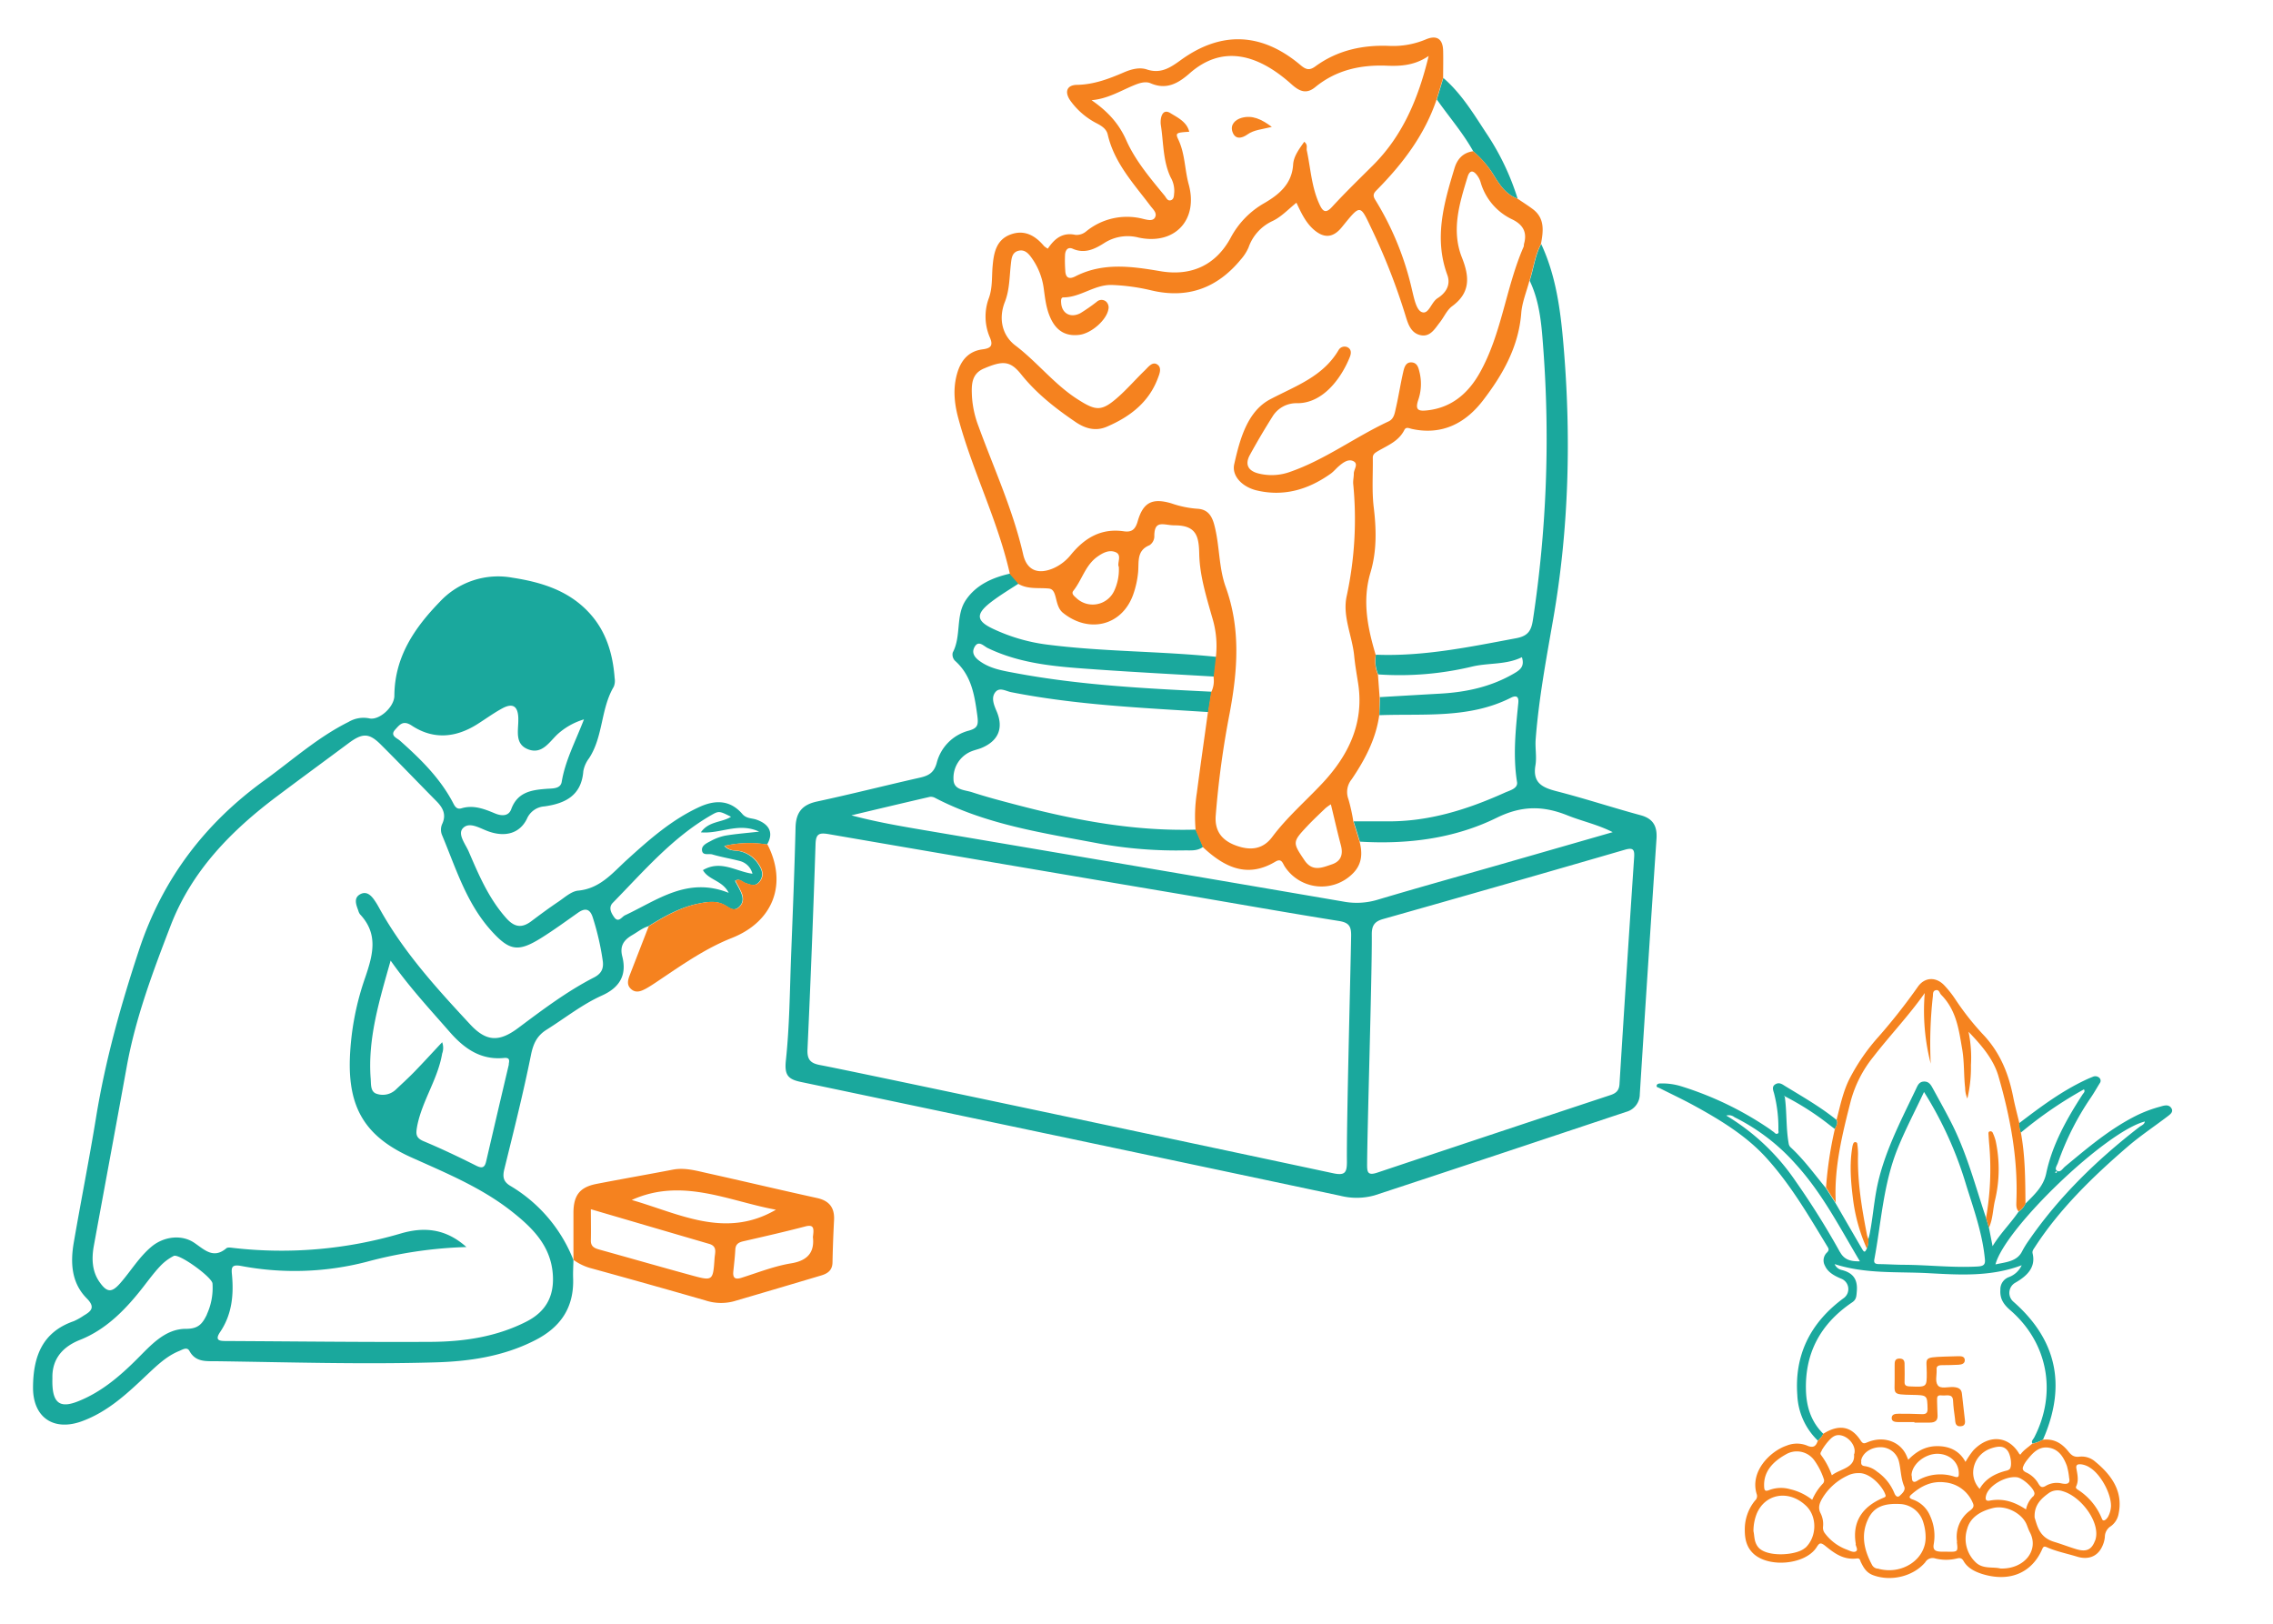 <svg xmlns="http://www.w3.org/2000/svg" viewBox="0 0 700 500"><title>kalash pujan</title><path d="M233,252.41c-1.47-.53-3.1-.27-4.39-1.76-3.76-4.38-8.4-4.4-13.33-2.11-8.49,3.93-15.36,10-22.21,16.22-4.4,4-8.23,8.85-15,9.49-2.14.2-4.18,2.12-6.15,3.44-2.83,1.9-5.58,3.94-8.32,6-2.89,2.16-5.16,1.86-7.66-.93-5.37-6-8.46-13.24-11.56-20.46-1-2.34-3.53-5.39-1.86-7.23,2-2.2,5.25,0,7.88.93,5.23,1.87,9.66.62,11.87-3.86a6.34,6.34,0,0,1,5.42-3.83c6.4-.89,11.38-3.36,11.95-10.84a9.38,9.38,0,0,1,1.78-4c4.38-6.71,3.56-15.19,7.59-22a4.78,4.78,0,0,0,.28-2.63c-.56-7.59-2.65-14.61-8-20.31-6.35-6.78-14.73-9.29-23.49-10.64a24.5,24.5,0,0,0-22.35,7.42c-7.84,8.07-13.92,17-14,28.9,0,3.5-4.7,7.7-7.72,7a9,9,0,0,0-6.38,1.09C97.89,227,90,234.1,81.49,240.26c-18.38,13.25-31.42,30.41-38.61,52.08-5.63,17-10.42,34.06-13.29,51.71-2.1,12.91-4.66,25.73-6.88,38.62-1.06,6.21-.72,12.37,4,17.13,2.63,2.66,1.55,3.88-.88,5.28a19.14,19.14,0,0,1-3.11,1.75c-9.77,3.37-12.5,11-12.55,20.38-.05,9.15,6.2,13.56,14.85,10.51,8.39-3,14.57-9,20.84-14.93,2.84-2.66,5.64-5.28,9.3-6.77,1.06-.43,2.45-1.39,3.19,0,1.91,3.52,5.26,3.1,8.24,3.14,22.44.31,44.88,1,67.32.36,10.59-.29,21-1.82,30.65-6.7,8-4,12.23-10.08,11.94-19.15-.07-1.91.06-3.82.1-5.74l0,.09a46.15,46.15,0,0,0-19.46-22.87c-2.23-1.35-2.38-2.87-1.81-5.19,2.87-11.67,5.82-23.33,8.19-35.11.71-3.5,1.85-5.92,4.82-7.78,5.66-3.55,10.92-7.76,17-10.5,5.4-2.41,7.79-6.22,6.3-12.05-.81-3.14.38-5,3-6.54,1.67-.95,3.16-2.2,5-2.75,4.79-2.95,9.66-5.77,15.23-6.93,2.88-.6,5.89-1.11,8.63.61,1.3.81,2.51,1.77,4,.44s1.39-2.89.7-4.5c-.52-1.22-1.2-2.37-1.85-3.6,1.24-.89,2.14.29,3.12.64,1.59.58,3.1,1.24,4.4-.44s.94-3.29-.1-4.94a9.17,9.17,0,0,0-5.88-4.37c-1.5-.35-3.27.07-4.84-1.65a34.1,34.1,0,0,1,13.16-.42C238.29,256.61,237.06,253.84,233,252.41ZM121.72,224.65c1.32-1.44,2.39-3,5.08-1.22,6.61,4.36,13.46,3.78,20.08-.36,2.64-1.66,5.16-3.52,7.91-5,3.16-1.66,4.7-.59,4.83,3,0,.15,0,.3,0,.44.06,3.46-1.25,7.67,3.16,9.28,4.16,1.51,6.34-2.24,8.84-4.62a21,21,0,0,1,8.22-4.65c-2.71,7-5.78,12.73-6.85,19.22-.39,2.31-3,2-4.87,2.18-4.62.35-8.8,1.08-10.69,6.28-.81,2.2-3,2.11-5,1.27-3.31-1.38-6.62-2.68-10.31-1.57-1.23.37-1.87-.29-2.42-1.34-4-7.8-10.14-13.81-16.6-19.55C122.2,227.24,120,226.51,121.72,224.65Zm-58,180.14c-1.35,2.71-2.5,4.42-6.47,4.4-6.46,0-10.78,5.05-15.11,9.36-5.29,5.27-10.92,10.09-18,12.92-5.78,2.34-8.23.65-8-7.06-.14-4.71,1.93-9.22,8.5-11.82,8.18-3.24,14.23-9.55,19.58-16.44,1.64-2.11,3.24-4.28,5.07-6.22a15.26,15.26,0,0,1,4.22-3.19c1.66-.81,11.87,6.6,11.93,8.51A19.51,19.51,0,0,1,63.68,404.79Zm93-77.07q-3.53,14.94-7,29.9c-.44,1.89-1.18,2.28-3.09,1.32-5.3-2.66-10.67-5.22-16.14-7.51-2.59-1.09-2.42-2.37-2-4.75,1.55-7.8,6.37-14.42,7.68-22.26a5.08,5.08,0,0,0,0-3.49c-2.93,3.12-5.68,6.14-8.52,9.07-1.86,1.92-3.85,3.71-5.78,5.55a5.85,5.85,0,0,1-5.83,1.28c-2-.6-1.75-2.91-1.88-4.6-.94-12.25,2.54-23.76,6.14-36.43,5.9,8.36,12.18,15.07,18.22,22,4.43,5.07,9.46,8.61,16.51,8C156.79,325.6,157,326.2,156.65,327.72ZM182.91,301c-8.36,4.29-15.83,9.95-23.33,15.55-5.81,4.34-9.78,4.28-14.77-1.09-10.22-11-20.34-22.09-27.73-35.32-.51-.91-1-1.83-1.59-2.68-1-1.52-2.4-3.11-4.35-2.2-2.32,1.09-1.52,3.21-.82,5.07a3.52,3.52,0,0,0,.55,1.21c5.7,6.07,4,12.41,1.62,19.41a84.76,84.76,0,0,0-4.74,24.87c-.54,15.41,4.8,24.22,18.91,30.57,10.71,4.82,21.61,9.29,30.92,16.63,6.23,4.92,11.9,10.39,12.64,19.07.58,6.8-1.92,11.74-8.16,14.9-9.26,4.69-19.22,6.15-29.37,6.21-21,.11-41.9-.16-62.85-.26-2,0-3.94,0-2-2.84,3.58-5.34,4.18-11.34,3.6-17.54-.2-2.09-.23-3.27,2.68-2.76A88.55,88.55,0,0,0,113,388.53,132.09,132.09,0,0,1,143.63,384c-6.38-5.74-13.12-6.25-20.17-4.18a130,130,0,0,1-51.58,4.46c-.73-.08-1.74-.27-2.18.11-4,3.38-6.74.42-9.85-1.68-3.89-2.65-9.4-2-13.21,1.19s-6.33,7.48-9.55,11.16c-2.68,3.08-4.13,3-6.45-.3s-2.45-7.25-1.74-11.15c3.37-18.41,6.8-36.8,10.14-55.21,2.71-15,8.05-29.17,13.48-43.3,6.51-16.95,18.74-29.38,33-40.05,7.25-5.44,14.56-10.79,21.82-16.19,4.3-3.2,6.33-3.21,10,.48,5.79,5.77,11.43,11.67,17.18,17.48,1.94,2,2.93,4.06,1.71,6.79a4.31,4.31,0,0,0-.12,3.48c4.29,10.24,7.5,21,15.19,29.52,5.58,6.17,8.24,6.66,15.34,2.24,3.9-2.43,7.62-5.16,11.39-7.81,2.32-1.63,3.75-1.07,4.56,1.59a81.43,81.43,0,0,1,3,13C186,298.15,185.3,299.78,182.91,301Zm40.5-43.69a15.46,15.46,0,0,0-4.53,1.67c-1.14.6-2.76,1.31-2.7,2.71.08,1.93,2.09,1.09,3.2,1.42,2.83.85,5.78,1.3,8.64,2.07a5.4,5.4,0,0,1,3.71,3.87c-5.07-.69-9.77-4.34-15.25-1.11,1.76,3.11,6,3.13,7.94,7-12.71-5.09-22,2.26-31.95,6.91-1,.48-2,2.41-3.31.61-.92-1.29-1.88-3-.43-4.47,9.53-9.72,18.41-20.19,30.46-27.07,2.23-1.28,2.46-1.15,5.94.59-2.89,1.83-6.81,1.28-9.29,4.79,6,.56,11.59-3.18,17.95-.21C229.76,256.54,226.56,256.78,223.41,257.31Z" style="fill:#1aa89d"/><path d="M505.13,251c-8.6-2.33-17.08-5.13-25.71-7.34-4.43-1.14-7.49-2.56-6.56-8,.44-2.6-.14-5.35.07-8,.95-12.43,3.24-24.64,5.38-36.93,4.9-28.06,5.6-56.48,3.15-84.89-.9-10.47-2.29-21-6.83-30.7-1.91,3.54-2.3,7.55-3.55,11.3,3.29,6.84,3.71,14.34,4.25,21.64a371.42,371.42,0,0,1-3.23,82.68c-.49,3.26-1.36,5.05-5.13,5.76-14.32,2.68-28.56,5.67-43.24,5.08a10.79,10.79,0,0,0,.69,6.07,95.61,95.61,0,0,0,29.11-2.45c5-1.15,10.33-.47,15.16-2.85.85,2.71-.39,3.81-2.24,4.9-7.08,4.18-14.8,5.87-22.89,6.32q-9.31.53-18.63,1.08c0,1.85-.09,3.71-.13,5.56,13.66-.51,27.61,1.13,40.48-5.36,1.76-.89,2.49-.32,2.3,1.59-.8,8.1-1.7,16.18-.39,24.35.32,2-2.21,2.58-3.73,3.26-11.71,5.28-23.79,9.07-36.83,8.84-3.26,0-6.52,0-9.78,0q1,3.13,1.94,6.26c14.64.88,29.07-.92,42.16-7.36,7.74-3.8,14.33-3.72,21.82-.71,4.47,1.79,9.26,2.79,13.88,5.15l-34.8,10c-12.56,3.6-25.16,7.09-37.68,10.83a22.2,22.2,0,0,1-10.52.53q-64.57-11.06-129.16-22c-7.41-1.26-14.81-2.54-22.29-4.54,8-1.91,16.08-3.83,24.13-5.69a2.7,2.7,0,0,1,1.65.32c15.94,8.31,33.5,10.82,50.82,14.11A134.17,134.17,0,0,0,365,261.86c1.92,0,3.89.19,5.55-1.13-.75-1.76-1.51-3.51-2.26-5.27-18.73.57-36.91-2.83-54.91-7.54-4.74-1.24-9.48-2.48-14.13-4-2.23-.71-5.61-.62-5.61-4a8.83,8.83,0,0,1,5.39-8.51c1-.42,2-.63,3-1,5.37-2.13,7.14-6.11,4.9-11.37-.86-2-1.75-4.18-.42-5.88s3.31-.29,5,0c20,3.94,40.35,4.8,60.63,6.11l1-6.27c-20.29-1-40.58-2-60.6-5.77-3.64-.68-7.35-1.28-10.49-3.43-1.5-1-3-2.45-2-4.42,1.21-2.45,2.89-.44,4.09.15,10.71,5.18,22.3,5.82,33.83,6.64,12,.84,24,1.46,36,2.17l.69-6.07c-17.51-1.8-35.17-1.55-52.65-3.84a55.28,55.28,0,0,1-16.11-4.76c-5.25-2.44-5.49-4.54-.84-8.16,2.79-2.16,5.87-4,8.82-5.92l-2.61-3c-5.54,1.21-10.68,3.48-13.86,8.24s-1.3,11-4,16.11a2.74,2.74,0,0,0,.65,2.49c5,4.43,6,10.24,6.86,16.49.44,3.12.37,4.25-2.54,5.06a13.79,13.79,0,0,0-9.92,10c-.84,3-2.53,3.89-5.19,4.49-10.58,2.39-21.1,5.07-31.7,7.35-4.59,1-6.45,3.4-6.57,8-.32,13.08-.85,26.15-1.36,39.23-.42,10.84-.47,21.73-1.62,32.5-.48,4.49.66,5.78,4.58,6.61q83.12,17.44,166.2,35.06a20.45,20.45,0,0,0,10.57-.15c25.84-8.48,51.62-17.11,77.43-25.69A5.65,5.65,0,0,0,505,336.9q2.49-39.39,5.15-78.77C510.37,254.29,509,252,505.13,251ZM414.8,357.72c0,3.3-.54,4.35-4.24,3.56-45-9.61-150.19-31.89-157.78-33.27-3-.54-4.25-1.52-4.1-4.84q1.44-31.6,2.48-63.25c.1-3.12,1.07-3.57,4-3.07q54.22,9.36,108.48,18.5c16.25,2.77,32.48,5.65,48.76,8.26,3.06.49,3.75,1.68,3.7,4.58C415.91,299.78,414.66,346.14,414.8,357.72Zm88.45-93.66q-2.34,34.89-4.51,69.8c-.13,2-1.1,2.8-2.81,3.36Q460,349.11,424.12,361.1c-3,1-3.11-.27-3.1-2.6.07-11.88,1.55-59.1,1.44-70.83,0-2.67.85-3.93,3.48-4.67q37.26-10.53,74.46-21.34C503.05,260.89,503.41,261.7,503.25,264.06Z" style="fill:#1aa89d"/><path d="M460.25,54.32C462,57.19,464,60,467.37,61.18A77.32,77.32,0,0,0,457.72,41c-3.94-6-7.68-12.22-13.23-17-.66,2.21-1.33,4.41-2,6.62,3.73,5.35,8.05,10.27,11.23,16A30.86,30.86,0,0,1,460.25,54.32Z" style="fill:#1aa89d"/><path d="M472,64.36c-1.5-1.12-3.1-2.12-4.65-3.18-3.41-1.21-5.33-4-7.12-6.86a30.27,30.27,0,0,0-6.52-7.74c-3.23.4-5,2.49-5.83,5.39-3.25,10.71-6.3,21.41-2.17,32.66,1.13,3.06-.37,5.55-3,7.2-2,1.26-2.72,5.21-4.93,4.24-1.64-.72-2.31-4.26-2.9-6.67a91,91,0,0,0-11.36-27.88c-.89-1.4-.43-2.11.47-3,8-8.1,14.77-17,18.44-27.91.66-2.21,1.33-4.41,2-6.62,0-2.82.07-5.63,0-8.44-.11-3.61-2-4.82-5.31-3.42a26,26,0,0,1-11.32,2c-8.26-.33-16,1.39-22.73,6.32-1.81,1.32-2.9,1-4.55-.4-11.92-10.06-24.42-10.59-36.88-1.55-3.21,2.33-6.18,4.32-10.48,2.88-2.24-.74-4.74-.08-7,.89-4.65,2-9.29,3.78-14.51,3.86-3.17.05-3.92,2.26-1.92,5a22.84,22.84,0,0,0,7.68,6.67c1.6.83,3.29,1.73,3.73,3.62,2,8.74,8,15.13,13.17,22,.82,1.07,2.08,2.14,1.42,3.48s-2.45.78-3.62.52a19.83,19.83,0,0,0-17.62,3.84,4.61,4.61,0,0,1-3.28,1.07c-4-.88-6.48,1.19-8.52,4.24a6.4,6.4,0,0,1-1.18-.82c-2.7-3.22-6-5.08-10.2-3.58-4.49,1.61-5.26,5.64-5.62,9.79-.29,3.24,0,6.54-1.11,9.71a16.27,16.27,0,0,0,.24,12.19c1.11,2.55.35,3.38-2.2,3.71-4.37.56-6.72,3.42-7.87,7.47-1.31,4.59-.87,9.11.34,13.63,4.37,16.36,12.23,31.57,15.93,48.14l2.61,3c3,1.72,6.22,1.1,9.38,1.42,2.8.28,1.57,5.26,4.36,7.49,8,6.42,18.21,4,21.64-5.72a28.41,28.41,0,0,0,1.5-6.93c.26-3.17-.49-6.55,3.5-8.18a3.33,3.33,0,0,0,1.48-2.61c-.08-5.47,2.91-3.5,6.29-3.51,6.72,0,7.43,3.46,7.54,8.8.15,6.7,2.18,13.16,4,19.59a29.91,29.91,0,0,1,1.11,12.33l-.69,6.07a7.91,7.91,0,0,1-.77,4.66l-1,6.27c-1.13,8.2-2.31,16.4-3.38,24.62a47.59,47.59,0,0,0-.38,11.5l2.25,5.27c6.53,6.08,13.56,9.68,22.31,4.45,1.93-1.15,2.22.47,2.89,1.51a13.54,13.54,0,0,0,20.87,2.22c2.92-2.85,3.12-6.19,2.19-9.84-.65-2.09-1.29-4.18-1.94-6.26a56.15,56.15,0,0,0-1.52-6.88,6.19,6.19,0,0,1,1-6.1c4.07-6,7.44-12.34,8.48-19.66.05-1.85.09-3.71.14-5.56-.18-2.33-.35-4.67-.52-7a10.79,10.79,0,0,1-.69-6.07c-2.48-8.32-4.21-16.66-1.63-25.33,2-6.67,1.84-13.43,1-20.31-.58-5-.19-10.06-.27-15.1,0-1.12.75-1.53,1.51-2,3.05-1.79,6.48-3.07,8.21-6.55.53-1.06,1.48-.5,2.34-.31,9.23,2,16.45-1.72,21.85-8.75,6.09-7.92,11-16.51,11.81-26.93.26-3.35,1.64-6.61,2.5-9.91,1.25-3.75,1.64-7.76,3.55-11.3C475.31,71.13,475.81,67.2,472,64.36ZM328,78.35c.12-1.25.8-2.44,2.38-1.74,3.64,1.6,6.71.12,9.64-1.74a13.33,13.33,0,0,1,10.61-1.72c11.09,2.41,18.47-5.38,15.45-16.37-1.26-4.58-1.11-9.44-3.22-13.85-.94-2-.61-2.11,3.38-2.36-.72-3.09-3.75-4.45-5.75-5.71-2.76-1.75-3.24,1.93-3,3.6.85,5.38.61,11,3,16.1a8.35,8.35,0,0,1,1.13,4.7c-.11.85,0,1.94-.9,2.35-1.1.47-1.53-.66-2-1.28-4.44-5.4-9.08-10.85-11.88-17.17-2.37-5.34-5.9-9-10.68-12.31,4.91-.41,8.82-2.83,13-4.57,1.68-.7,3.59-1.34,5.21-.63,4.86,2.1,8.48,0,11.92-3,10.13-9,21.08-6,31.42,3.27,2.48,2.22,4.58,3.17,7.35.9,6.45-5.29,14-6.92,22.1-6.59,4.29.17,8.52-.09,12.82-3-3.19,13.14-8,24.58-17.26,33.78-4.21,4.19-8.49,8.34-12.51,12.71-1.91,2.09-2.8,1.41-3.76-.6-2.54-5.31-2.79-11.17-4-16.8-.17-.8.4-1.74-.79-2.66-1.54,2.19-3.26,4.44-3.42,7-.36,6-4.39,9.27-8.85,11.87A26.59,26.59,0,0,0,379,73.22c-4.61,8.5-12.2,11.9-21.64,10.29-8.83-1.5-17.69-2.77-26.19,1.59-2.08,1.06-3.05.33-3.11-1.89A39.47,39.47,0,0,1,328,78.35Zm16.55,96.12a15.45,15.45,0,0,1-1.49,7.62,7.31,7.31,0,0,1-11.65,2c-.69-.62-1.55-1.31-.85-2.18,2.65-3.32,3.65-7.76,7.29-10.41,1.78-1.29,3.73-2.3,5.73-1.46S344.05,173.22,344.5,174.47ZM410,266.22c-2.94,1-5.87,2.26-8.28-1.33-3.64-5.42-3.76-5.57.79-10.42,1.83-1.94,3.78-3.77,5.71-5.62a14.19,14.19,0,0,1,1.64-1.17c1.1,4.5,2,8.54,3.07,12.55C413.71,263.12,413,265.27,410,266.22ZM469.34,75.1c-.08.28,0,.62-.12.88-5.51,12.62-6.71,26.77-13.54,38.88-3.48,6.17-8.52,10.62-16,11.49-2.68.31-4,.07-2.92-3.16a15.16,15.16,0,0,0,.45-8.37c-.35-1.45-.65-3.12-2.51-3.23s-2.28,1.71-2.59,3.09c-.83,3.62-1.38,7.3-2.22,10.92-.35,1.53-.55,3.37-2.25,4.16-10.34,4.81-19.56,11.81-30.42,15.57a16.69,16.69,0,0,1-9.68.46c-3.19-.81-4.19-2.8-2.65-5.65,2.19-4,4.55-8,7-11.88a8.57,8.57,0,0,1,7.54-4.1c8.26.07,13.8-8.14,16.2-14.06.43-1,.76-2.43-.62-3.16a2.13,2.13,0,0,0-2.77.85c-4.82,8.18-13.12,11-21,15.13-7.1,3.71-9.4,12.3-11.14,20-.83,3.63,2.45,7,6.85,8.08,8.34,2,15.86-.2,22.73-5.05,1-.68,1.73-1.63,2.63-2.4,1.27-1.08,2.84-2.28,4.39-1.58,1.85.83.16,2.59.22,3.93,0,1-.27,2.09-.18,3.11a111.72,111.72,0,0,1-2,34.49c-1.4,6.22,1.7,12.27,2.3,18.47.28,2.95.82,5.88,1.27,8.82C420.09,223.08,415,233,407,241.45c-5.08,5.39-10.71,10.27-15.19,16.26-2.93,3.92-6.8,4.25-11.17,2.66s-6.57-4.5-6.25-9.12a281,281,0,0,1,4.33-31.79c2.42-13,3.4-25.85-1.24-38.68-2.22-6.15-1.83-12.9-3.55-19.25-.84-3.12-2.31-4.76-5.35-4.88a31.4,31.4,0,0,1-7.81-1.64c-5.82-1.73-8.71-.4-10.4,5.5-.74,2.59-1.87,3.44-4.29,3.09-6.92-1-12,2-16.26,7.19a14.41,14.41,0,0,1-5.22,4.11c-4.81,2.15-8.36.81-9.5-4.17-3.12-13.7-9-26.42-13.77-39.51a30.91,30.91,0,0,1-2-9.11c-.16-3.42-.28-7,3.75-8.66,5.79-2.46,8.05-2.37,11.42,1.85,4.73,5.9,10.52,10.42,16.69,14.62,3.07,2.1,6.26,2.94,9.67,1.48,7-3,12.85-7.39,15.67-14.81.53-1.39,1.44-3.46-.26-4.43-1.45-.83-2.67.9-3.7,1.89-2.88,2.78-5.51,5.85-8.52,8.47-4.75,4.13-6.53,4-11.76.7-7.4-4.59-12.68-11.58-19.56-16.81-4-3-5.34-8.16-3.28-13.4,1.51-3.81,1.41-7.87,1.88-11.85.19-1.63.34-3.43,2.29-3.93s3.11.82,4.07,2.16a20.8,20.8,0,0,1,3.74,9.43c.42,3.07.74,6.15,2.07,9.08,1.78,3.91,4.6,5.71,8.82,5.22,3.8-.44,8.4-4.56,9-7.78a2.47,2.47,0,0,0-.65-2.44,2.15,2.15,0,0,0-2.87,0,54.19,54.19,0,0,1-5.1,3.55c-3,1.55-5.61.08-5.89-3-.06-.75-.16-1.87.66-1.87,5.33,0,9.56-4,15-3.83a62.21,62.21,0,0,1,11.9,1.62c11.33,2.75,20.48-.63,27.78-9.49a14.17,14.17,0,0,0,2.37-3.71,14,14,0,0,1,7.27-8.06c2.73-1.27,4.75-3.48,7.46-5.69,1.5,3.2,2.82,6,5.21,8.17,3.25,2.89,6.06,2.69,8.75-.6,6-7.37,5.55-7.15,9.51,1.14a193.78,193.78,0,0,1,10.27,26.54c.73,2.33,1.66,5,4.59,5.56s4.34-2.06,5.87-4c1.28-1.64,2.16-3.77,3.76-4.94,5.68-4.18,5.36-9.08,3-15-3.32-8.41-.75-16.68,1.75-24.82.69-2.24,1.83-2,3-.39a6.48,6.48,0,0,1,1,2,18.21,18.21,0,0,0,9.84,11.52C469,69.19,470.37,71.5,469.34,75.1Z" style="fill:#f5821f"/><path d="M176.63,388v-.05l0,0Z" style="fill:#f5821f"/><path d="M251.62,368.91c-11.3-2.48-22.56-5.16-33.86-7.67-3.45-.77-6.9-1.76-10.54-1.07-7.87,1.51-15.76,2.88-23.62,4.41-5,1-6.94,3.44-7,8.73,0,4.87,0,9.75,0,14.63a16.33,16.33,0,0,0,5.07,2.5q17.81,4.89,35.57,10a15.35,15.35,0,0,0,8.75.27q13.46-3.94,26.89-7.95c2-.59,3.45-1.58,3.5-4q.13-6.45.47-12.89C257.09,372,255.51,369.77,251.62,368.91Zm-31.56,18.53c-.47,7-.53,7.07-7.15,5.26-9.42-2.57-18.8-5.27-28.2-7.88-1.52-.42-2.79-.89-2.75-2.85.07-3.09,0-6.17,0-9.61,12.36,3.62,24.4,7.16,36.44,10.67C221,383.78,220.17,385.8,220.06,387.44Zm-25.51-17.93c15.51-7,29.87.35,44.41,3C223.35,381.6,209.12,373.69,194.55,369.51ZM243.76,389c-5.23.84-10.29,2.85-15.38,4.46-2.08.66-2.75,0-2.54-2,.23-2.22.49-4.44.61-6.66.08-1.68,1-2.24,2.5-2.58,6.36-1.46,12.74-2.91,19.05-4.56,2.72-.72,2.69.66,2.34,3.24C250.82,385,249.33,388.06,243.76,389Z" style="fill:#f5821f"/><path d="M199,304.39c1.42-.8,2.77-1.72,4.12-2.63,7.13-4.79,14.22-9.75,22.24-12.92,12.67-5,17.25-16.55,11-28.79a33.9,33.9,0,0,0-13.16.41c1.57,1.73,3.34,1.3,4.84,1.65a9.24,9.24,0,0,1,5.88,4.38c1,1.64,1.39,3.27.1,4.93s-2.81,1-4.4.45c-1-.36-1.88-1.53-3.12-.65.65,1.24,1.33,2.39,1.85,3.6.69,1.61.7,3.22-.7,4.5s-2.66.38-4-.44c-2.74-1.72-5.75-1.2-8.63-.61-5.57,1.16-10.44,4-15.23,6.93L194,300.11c-.61,1.57-1.12,3.18.39,4.49S197.51,305.19,199,304.39Z" style="fill:#f5821f"/><path d="M384.17,41.4c2-1.42,4.38-1.54,7.51-2.32-3.33-2.48-6.07-3.67-9.28-2.8-2,.55-3.56,2.09-2.87,4.24C380.35,43.07,382.43,42.64,384.17,41.4Z" style="fill:#f5821f"/><path d="M668.64,341.15c-.87-1.22-2.33-.68-3.49-.35a39.94,39.94,0,0,0-7.2,2.71c-8.34,4.18-15.08,10-22,15.71-.71.59-1.39,1.87-2.39,1.35s-.07-1.68.21-2.5A85.26,85.26,0,0,1,643.89,338c1-1.46,1.86-3,2.76-4.45a1.24,1.24,0,0,0-.28-1.78,1.83,1.83,0,0,0-1.89-.18c-.61.25-1.23.49-1.82.77-7.74,3.59-14.3,8.52-20.83,13.5a7.27,7.27,0,0,0,.48,2.94,124.51,124.51,0,0,1,19.47-13.36c.45.76-.13,1.12-.39,1.53-5,7.68-9.42,15.67-11.24,24.38-.85,4.05-3.68,6.54-6.42,9.33a5.69,5.69,0,0,1-2.09,2.44c-2.43,3.58-5.66,6.73-8,10.62l-1.11-5.66c-.3-1-.59-2-.89-3-3.27-9.73-5.83-19.66-10.53-29-1.85-3.67-3.88-7.28-5.86-10.9-.55-1-1.14-2.14-2.63-2.14-1.66,0-2.07,1.27-2.59,2.35-4.84,10.16-10.13,20.17-12.17,31.15-.8,4.35-1.17,8.73-2,13.08-.12.7-.32,1.39-.49,2.08a7.05,7.05,0,0,1-.5,2.86c-.31.54-.58,1.46-1.29.24-2.79-4.77-5.55-9.56-8.32-14.34l-3-4.68c-3.52-4.25-6.71-8.71-10.87-12.54a2,2,0,0,1-.52-1c-.89-4.85-.54-9.77-1.24-14.63l-.26-.11a.56.56,0,0,1,.07-.14l.22.22A83.94,83.94,0,0,1,562.9,346c.71.56,1.44,1.1,2.16,1.66.42-.9,1.06-1.77.52-2.81-4.77-3.87-10.2-7-15.54-10.24-1-.58-1.93-1.48-3.21-.78s-.77,1.83-.49,2.83A42.54,42.54,0,0,1,547.68,348c0,.37.21.85-.23,1.07-.63.3-.89-.3-1.29-.55s-.68-.5-1-.74a101.68,101.68,0,0,0-27.54-13.32,19.66,19.66,0,0,0-6.19-.83c-.52,0-1.11.08-1.24.63s.46.58.83.77c3.55,1.79,7.17,3.49,10.65,5.39,8.26,4.52,16.21,9.4,22.31,16.14,7.66,8.46,13.17,18.05,18.92,27.5.41.68.29,1.1-.31,1.68a3.34,3.34,0,0,0-.58,4c.88,2,2.82,3.09,5,4a3.43,3.43,0,0,1,.9,5.9c-10.76,7.87-15.29,18-14.4,30a20.68,20.68,0,0,0,6.35,14c.58-.7,1.38-1.27,1.63-2.15-3.84-3.8-5.16-8.44-5.32-13.27-.35-11,4-20.28,14.24-27.19,1.28-.86,1.28-1.87,1.39-3.05.34-3.3-.47-5.91-4.67-6.92a3.14,3.14,0,0,1-2.13-1.8c9.63,3.1,19.35,2.27,28.9,2.79s19.18,1.15,28.71-2.44a7,7,0,0,1-4,3.67,4,4,0,0,0-2.57,3.91c-.17,2.61.85,4.35,3,6.22,11.7,10.09,14.49,25.56,7.41,39.26-.29.56-1,1.09-.53,1.85a10.77,10.77,0,0,0,3.26-1.23c.2-.49.41-1,.61-1.46,6.24-15.38,3.75-29.19-9.8-41.05a3.59,3.59,0,0,1,.66-5.8c3.75-2.15,6.33-4.8,5.32-9-.19-.82.33-1.36.73-2,7.55-11.64,17.67-21.52,28.54-30.89,3.83-3.3,8.12-6.15,12.17-9.23C668.24,343.22,669.53,342.4,668.64,341.15Zm-102,44.4a243,243,0,0,0-13.55-21.67,68.18,68.18,0,0,0-21.46-20.36,2.78,2.78,0,0,1,2.54.51,62,62,0,0,1,18.73,14.31c8.33,9.12,13.68,19.69,19.88,30.05C569.91,388.47,567.94,387.9,566.67,385.55ZM608.94,390c-7.51.41-15-.48-22.48-.53-2.55,0-5.1-.18-7.65-.21-1.17,0-1.82-.2-1.59-1.43,2.15-11.41,2.72-23.09,7.17-34.12,2.36-5.84,5.34-11.5,8.14-17.46a115.65,115.65,0,0,1,13,28.73c2.35,7.49,5,14.91,5.74,22.71C611.47,389.47,610.84,389.89,608.94,390Zm24.33-29.3c.05,0,.18.1.28.16l-.32.34-.38-.22A1.92,1.92,0,0,1,633.27,360.7ZM658.89,347c-13.32,10.29-25,21.75-34.17,35.08a28.34,28.34,0,0,0-2,3.27c-1.57,3.12-4.93,3.28-8.19,4,2.94-11.21,34-40.94,46-44C660.41,346.27,659.47,346.56,658.89,347Z" style="fill:#1aa89d"/><path d="M645.23,450.07a6.31,6.31,0,0,0-4.72-1.53c-1.85.26-2.64-.49-3.54-1.61-1.88-2.34-4.24-4-7.87-3.59a10.77,10.77,0,0,1-3.26,1.23c-1.24,1.11-2.72,2-3.62,3.34-.23-.11-.31-.13-.33-.17-3.27-5.63-9.34-6.13-14.12-1.19a24.22,24.22,0,0,0-2.47,3.62c-1.74-3.26-4.69-4.82-8.54-4.86s-6.63,1.68-9.09,4.19c-.27-.62-.45-1.1-.68-1.57-2-4.14-7-5.8-11.74-3.87-1,.4-1.46.71-2.21-.44-2.91-4.52-6.75-5.14-11.61-2.08-.25.88-1,1.45-1.63,2.15-.53,1.58-1.3,2.36-3.43,1.39a8.4,8.4,0,0,0-6.14.07c-5,1.68-11.45,7.93-9.21,15a1.82,1.82,0,0,1-.54,1.93,14,14,0,0,0-3.15,9c0,2.55.41,5.06,2.43,7.11,4.59,4.68,16.09,3.72,19.63-1.66.84-1.28,1.13-1.81,2.8-.45,2.64,2.14,5.5,4.34,9.65,3.82,1-.13,1,.62,1.22,1.1.84,1.67,1.65,3.27,3.85,4.07,5.46,2,12.32.37,16-4A2.62,2.62,0,0,1,596,479.9a13.93,13.93,0,0,0,6.67,0c1-.25,1.52-.06,2,.73,1.22,2.21,3.57,3.39,6,4.12,8.33,2.48,15.11-.45,18.27-7.76.35-.81.66-.88,1.4-.55,2.95,1.31,6.18,1.94,9.28,2.89,3.43,1.06,6.23,0,7.67-2.9a8.6,8.6,0,0,0,.93-3.18,3.89,3.89,0,0,1,1.85-3.29,6,6,0,0,0,2.39-3.87C653.83,459.52,650.57,454.42,645.23,450.07Zm-22,1.1a10.63,10.63,0,0,1,1-1.54c1.65-2.05,3.51-4.34,6.72-3.84s4.64,3.1,5.58,5.62a20,20,0,0,1,.68,3.63c.44,1.85-.6,2.1-2.36,1.74a6.62,6.62,0,0,0-4.75.72c-1.3.79-1.74.32-2.33-.62a8.35,8.35,0,0,0-3.61-3.39C622.78,452.89,622.7,452.18,623.27,451.17Zm-9.67-5.3c1.64-.47,3.39-.81,4.65.78,1.08,1.37,1.53,4.89.65,5.77a2.25,2.25,0,0,1-1,.45c-3.58.91-6.49,2.57-8.2,5.6C605.74,454.23,607.88,447.49,613.6,445.87Zm-17,1.79c3.79,0,6.64,2.55,6.68,6,0,.93,0,1.49-1.47,1a13.92,13.92,0,0,0-10.56.87c-.64.29-1.32,1-1.94.71s-.38-1.4-.59-2C588.83,450.88,592.73,447.69,596.64,447.66Zm-23.42,2.21c.34-2.39,3-4.26,6.06-4.23a5.77,5.77,0,0,1,5.57,4.28c.66,2.57.58,5.26,1.65,7.78.51,1.18-.58,2.16-1.36,2.88s-1.38-.07-1.68-.82a14.83,14.83,0,0,0-5.3-6.59,7.62,7.62,0,0,0-3.7-1.69C573.15,451.36,573.1,450.72,573.22,449.87Zm-12.14-3.24a20.19,20.19,0,0,1,1.75-2.48c1.18-1.36,2.41-2.82,4.78-2s4.1,3.49,3.53,5.5c0,.07-.09.13-.09.18.44,4.25-4.2,4.4-6.83,6.46a23.21,23.21,0,0,0-3.34-6.26C560.44,447.53,560.8,447.07,561.08,446.63Zm-5.1,30c-2.49,2.34-11.81,3-14.44-.21-1.32-1.64-1.11-3.41-1.46-4.92a14.54,14.54,0,0,1,1-5.37c2.58-6.15,9.71-7.44,14.94-2.69C559.73,466.76,559.6,473.21,556,476.61Zm2.14-14.83a17.09,17.09,0,0,0-6.72-3.22,10.26,10.26,0,0,0-6.37.22c-1.35.55-1.6.17-1.66-1-.24-4.55,2.56-7.63,6.63-9.91a6.63,6.63,0,0,1,8.8,1.77,21,21,0,0,1,2.9,5.65,1.38,1.38,0,0,1-.32,1.62A16.86,16.86,0,0,0,558.12,461.78Zm13.41,13.72c.13.74.83,1.74.11,2.18s-1.85-.14-2.71-.49a14.79,14.79,0,0,1-7-5.27,2.77,2.77,0,0,1-.42-1.85,7.45,7.45,0,0,0-.7-4c-1-1.85-.34-3.36.61-4.93a17.79,17.79,0,0,1,7.56-6.73,7.16,7.16,0,0,1,3.42-.81c3.63-.22,7.59,4.24,8.35,6.78.15.48-.17.62-.64.81C573.27,464,570.36,468.91,571.53,475.5Zm6.7,7.51a2.24,2.24,0,0,1-1.55-1c-2.51-4.61-3.62-9.34-1.3-14.25,1.72-3.66,4.76-5,10.27-4.62a7.84,7.84,0,0,1,6.71,5.55,15.27,15.27,0,0,1,.74,4.6C593.13,480.26,585.62,485.15,578.23,483Zm24.48-8.22c.38,3.06.4,3.09-3.22,3-.52,0-1,0-1.57,0-1.73-.06-2.68-.45-2.32-2.34a14.61,14.61,0,0,0-1.08-8.59,9,9,0,0,0-5.43-5.15c-1.13-.41-1.14-.84-.39-1.51,2.84-2.52,6.13-4.27,10.36-3.75a10.33,10.33,0,0,1,8.59,6.37c.49,1.07,0,1.64-.87,2.31A9.94,9.94,0,0,0,602.71,474.79ZM616.1,483c-2.34-.63-5.48.3-7.75-2a9.94,9.94,0,0,1-2.53-10.21c.93-3.53,4.1-5.49,8-6.43s8.79,1.57,10.27,5c.36.85.63,1.73,1.07,2.55C628,477.35,623.46,483.2,616.1,483Zm10-22.2a7.66,7.66,0,0,0-2.16,4c-3.55-2.32-7-3.51-11.2-2.71-1.48.28-1.28-.85-1.11-1.55.73-3,5.87-6.07,9.48-5.65,1.82.21,5.39,3.48,5.43,5A1.33,1.33,0,0,1,626.12,460.82Zm19.1,13.59c-1,2.71-2.55,3.6-5.69,2.67-2.33-.69-4.59-1.58-6.92-2.28-4.53-1.37-5.16-4.82-6-7.46-.2-3.85,2-5.88,4.53-7.67a4.74,4.74,0,0,1,4.08-.47C641,460.79,647.16,469.13,645.22,474.41Zm3.74-7a1.73,1.73,0,0,1-.91.78c-.55.13-.67-.42-.82-.75a18.94,18.94,0,0,0-7.29-8.68c-.39-.24-.75-.57-.56-1,.9-1.85.4-3.71.09-5.55-.19-1.1.33-1.39,1.48-1.28a6.3,6.3,0,0,1,2.83,1.12c3.15,2,6.42,7.81,6.35,11.82A7.66,7.66,0,0,1,649,467.4Z" style="fill:#f5831f"/><path d="M570,338.9a36.88,36.88,0,0,1,6.88-13.42c5.12-6.62,11-12.76,15.87-19.69a65.27,65.27,0,0,0,1.84,21.74,130.31,130.31,0,0,1,.65-20.62c.1-.75-.12-1.78.93-2s1.13.89,1.63,1.4c4.74,4.81,5.44,10.78,6.47,16.67.7,4,.47,8,.92,12a8.42,8.42,0,0,0,.69,3.3,42,42,0,0,0,1.1-10.3,38.66,38.66,0,0,0-.75-10.27c4,4.16,7.7,8.42,9.24,13.75,3.62,12.55,6,25.23,5.51,38.22,0,1.15-.24,2.36.7,3.37a5.69,5.69,0,0,0,2.09-2.44c-.07-7.32-.06-14.63-1.42-21.88a7.27,7.27,0,0,1-.48-2.94c-.63-2.66-1.35-5.31-1.88-8-1.34-6.79-3.76-13.15-8.76-18.69a83.35,83.35,0,0,1-9.14-11.51,31.44,31.44,0,0,0-3.16-4c-2.58-2.89-6.17-2.79-8.31.28a182.47,182.47,0,0,1-12,15.26,61.59,61.59,0,0,0-9.07,13.13c-2,4-2.84,8.3-3.95,12.52.54,1-.1,1.91-.52,2.81a118,118,0,0,0-2.73,18.08q1.47,2.34,3,4.68C564.76,359.67,567.35,349.28,570,338.9Z" style="fill:#f5831f"/><path d="M572,352.4c0-.3-.13-.68-.61-.7s-.61.34-.72.63a5.4,5.4,0,0,0-.26,1.14c-.87,5.29-.4,10.59.26,15.86a53.54,53.54,0,0,0,4.26,15.17,7.24,7.24,0,0,0,.51-2.86,10,10,0,0,1-.46-1.29c-1.61-8.23-3-16.48-2.77-24.86A22.81,22.81,0,0,0,572,352.4Z" style="fill:#f5831f"/><path d="M612.51,378.05c1.24-2.67,1.2-5.56,1.85-8.34a41.19,41.19,0,0,0,.21-18.48,15.23,15.23,0,0,0-.87-2.39.74.74,0,0,0-.86-.46c-.46.08-.48.45-.46.77.07,1.16.14,2.32.25,3.48a86.26,86.26,0,0,1-1,22.4C611.92,376,612.21,377.05,612.51,378.05Z" style="fill:#f5831f"/><path d="M598,429.69c1.36.18,3.36-.71,3.47,1.61.09,1.81.32,3.62.58,5.42.14,1-.06,2.58,1.73,2.48s1.36-1.58,1.26-2.62c-.23-2.46-.61-4.9-.83-7.35-.13-1.47-1-2-2.61-2.11s-4,.66-4.85-.57-.28-3-.34-4.58c0-.06,0-.13,0-.19-.14-1,.43-1.39,1.56-1.4,1.73,0,3.45-.05,5.18-.13,1.06-.05,2-.4,1.93-1.48s-1-1.17-2-1.15l-4.28.12c-6.65.24-5.44.4-5.43,4.91s.06,4.48-5.23,4.27c-1.35-.05-1.65-.49-1.6-1.52.07-1.62,0-3.24,0-4.86,0-1,.1-2.15-1.5-2.2s-1.56,1.12-1.56,2.11c0,1.42,0,2.85,0,4.27,0,4.61-.82,4.69,5.31,4.8,4.79.09,4.72.11,4.83,4.32,0,1.34-.5,1.68-1.93,1.61-2.32-.11-4.65-.12-7-.12-1,0-2.08.13-2.12,1.27s1,1.29,2,1.3h5v.16c1.58,0,3.15,0,4.73,0,1.74,0,2.46-.71,2.4-2.15s-.13-3-.15-4.47C596.61,430.6,596.24,429.46,598,429.69Z" style="fill:#f5831f"/></svg>
